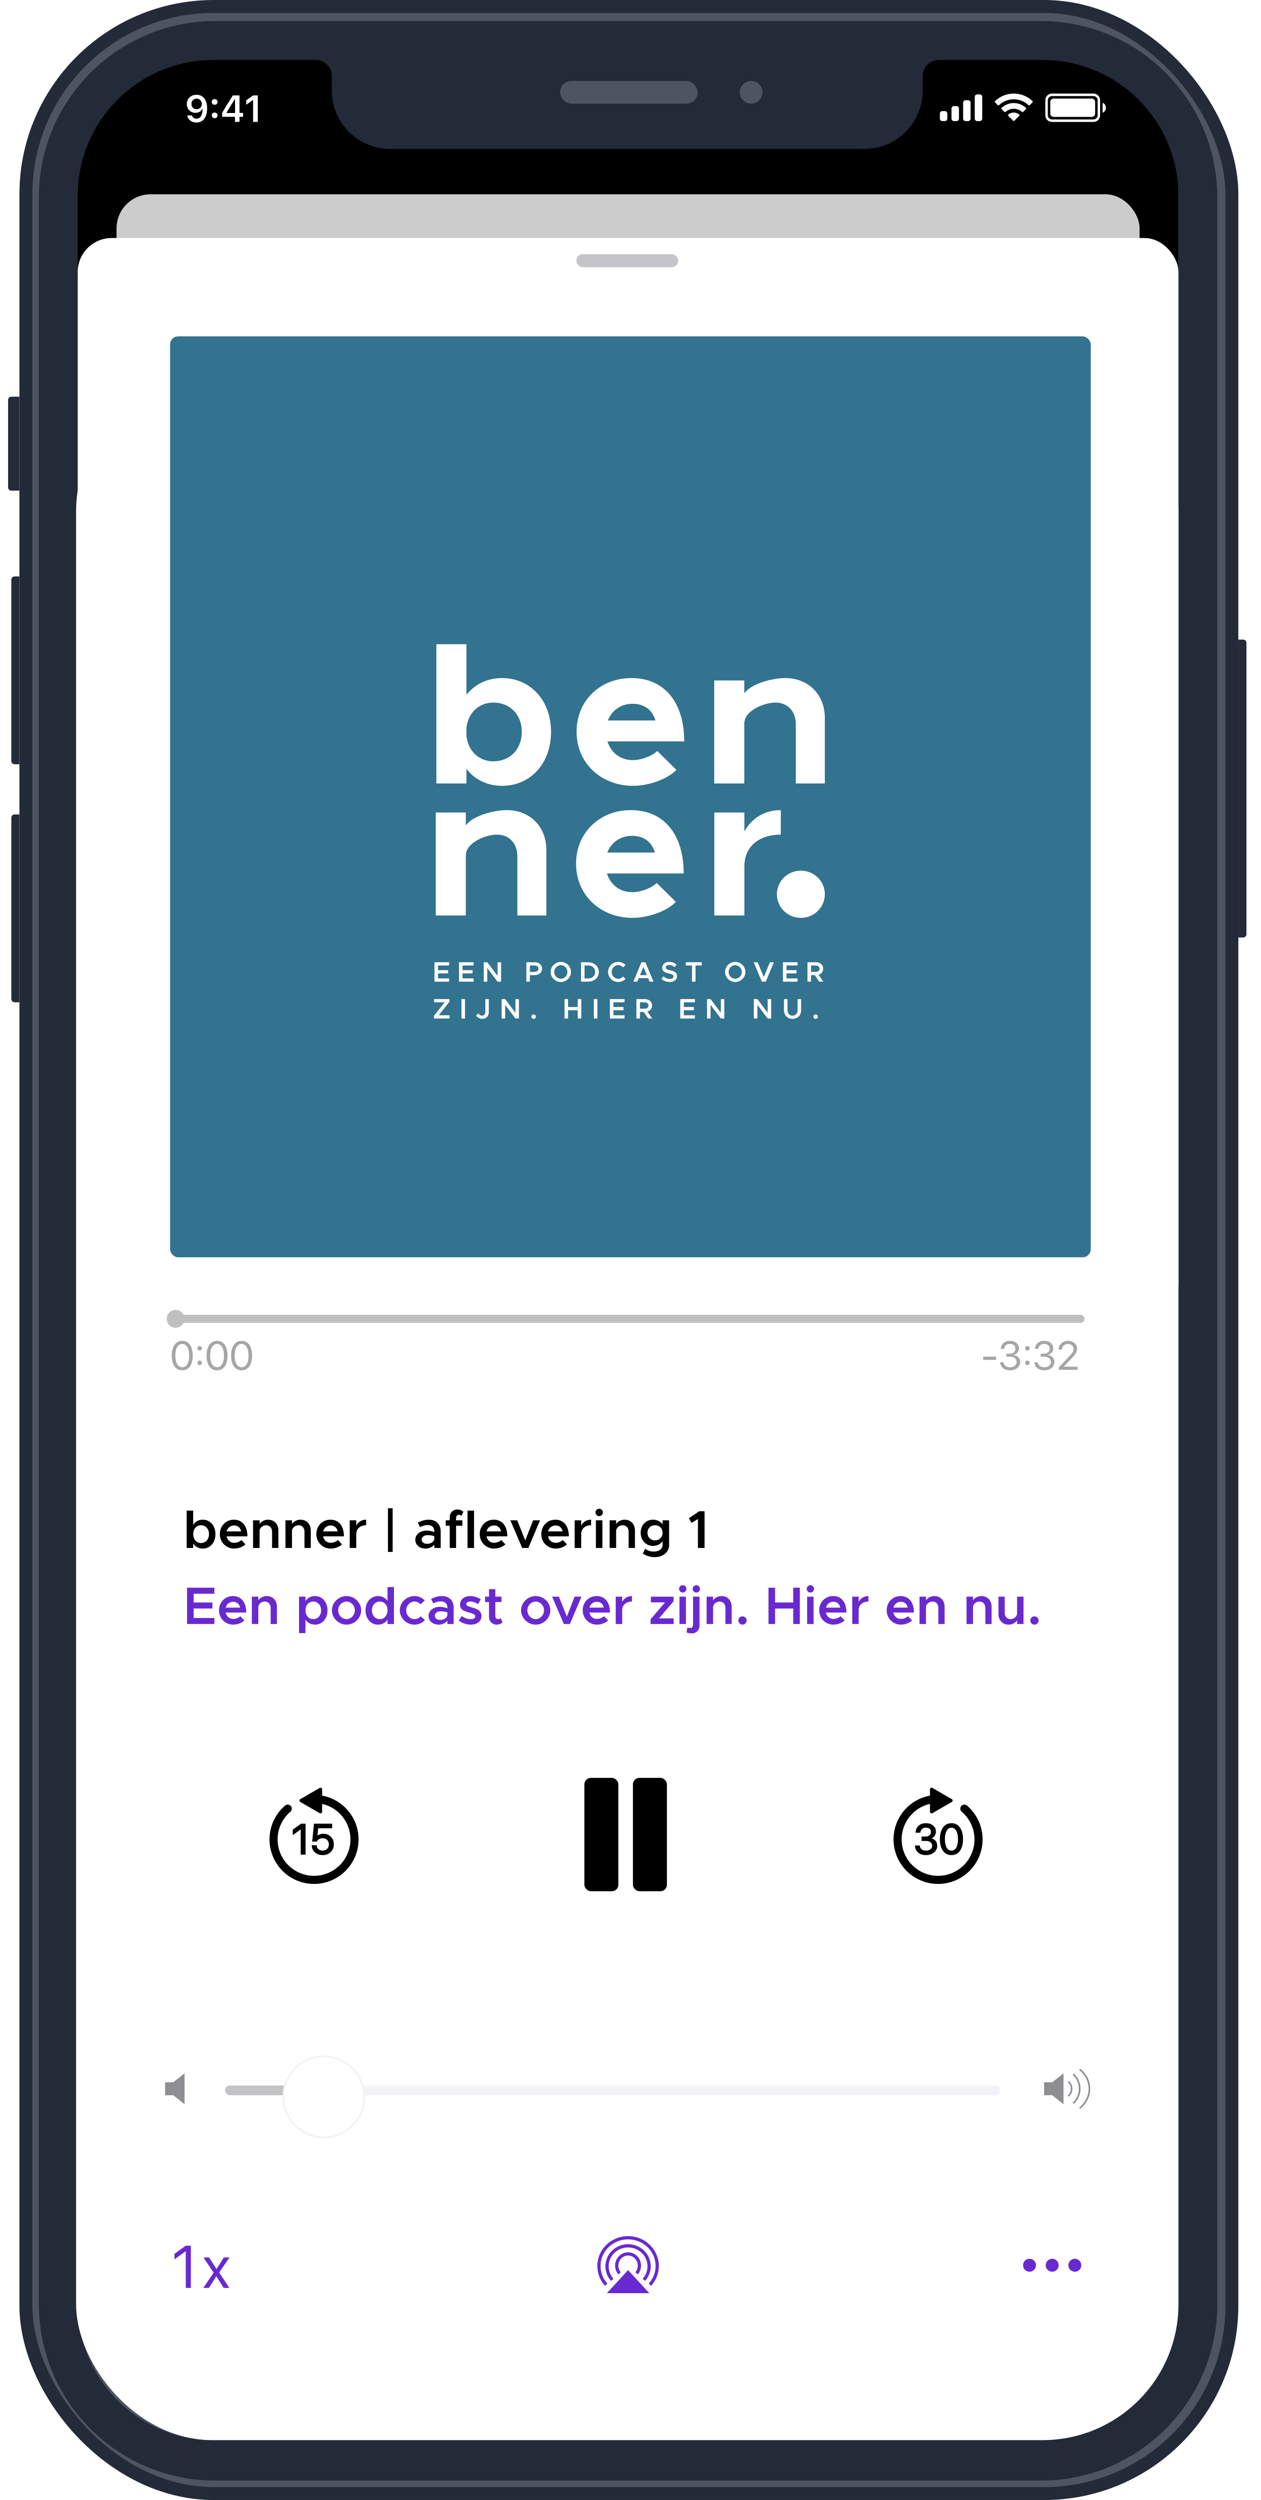 <svg width="779" height="1544" viewBox="0 0 779 1544" fill="none" xmlns="http://www.w3.org/2000/svg">
<rect x="16" y="4" width="745" height="1536" rx="116" fill="#4F5560" stroke="#232A38" stroke-width="8"/>
<path d="M47 85C47 57.386 69.386 35 97 35H678C705.614 35 728 57.386 728 85V170H47V85Z" fill="black"/>
<path d="M5 247C5 245.895 5.895 245 7 245H12V303H7C5.895 303 5 302.105 5 301V247Z" fill="#232A38"/>
<path d="M7 358C7 356.895 7.895 356 9 356H12V472H9C7.895 472 7 471.105 7 470V358Z" fill="#232A38"/>
<path d="M7 505C7 503.895 7.895 503 9 503H12V619H9C7.895 619 7 618.105 7 617V505Z" fill="#232A38"/>
<path d="M770 577C770 578.105 769.105 579 768 579L765 579L765 395L768 395C769.105 395 770 395.895 770 397L770 577Z" fill="#232A38"/>
<path fill-rule="evenodd" clip-rule="evenodd" d="M24 122C24 61.801 72.801 13 133 13H643C703.199 13 752 61.801 752 122V1423C752 1483.2 703.199 1532 643 1532H133C72.801 1532 24 1483.2 24 1423V122ZM48 121C48 74.608 85.608 37 132 37H195C200.523 37 205 41.477 205 47V56C205 75.882 221.118 92 241 92H534C553.882 92 570 75.882 570 56V47C570 41.477 574.477 37 580 37H644C690.392 37 728 74.608 728 121V1423C728 1469.39 690.392 1507 644 1507H132C85.608 1507 48 1469.39 48 1423V121Z" fill="#232A38"/>
<rect x="47" y="232" width="681" height="1275" rx="84" fill="white"/>
<rect x="346" y="50" width="85" height="14" rx="7" fill="#4F5560"/>
<circle cx="464" cy="57" r="7" fill="#4F5560"/>
<path fill-rule="evenodd" clip-rule="evenodd" d="M675.505 59.333H649.861C648.445 59.333 647.296 60.486 647.296 61.909V71.182C647.296 72.604 648.445 73.757 649.861 73.757H675.505C676.922 73.757 678.07 72.604 678.07 71.182V61.909C678.07 60.486 676.922 59.333 675.505 59.333ZM649.861 57.788C647.595 57.788 645.758 59.633 645.758 61.909V71.182C645.758 73.458 647.595 75.303 649.861 75.303H675.505C677.771 75.303 679.608 73.458 679.608 71.182V61.909C679.608 59.633 677.771 57.788 675.505 57.788H649.861Z" fill="white"/>
<path d="M681.146 63.455V69.636C682.385 69.113 683.19 67.895 683.19 66.546C683.19 65.196 682.385 63.978 681.146 63.455Z" fill="white"/>
<path d="M648.836 62.939C648.836 61.801 649.754 60.879 650.888 60.879H674.48C675.614 60.879 676.532 61.801 676.532 62.939V70.151C676.532 71.289 675.614 72.212 674.48 72.212H650.888C649.754 72.212 648.836 71.289 648.836 70.151V62.939Z" fill="white"/>
<path fill-rule="evenodd" clip-rule="evenodd" d="M626.262 61.303C629.671 61.303 632.951 62.619 635.422 64.979C635.608 65.161 635.905 65.159 636.088 64.974L637.867 63.171C637.96 63.077 638.012 62.95 638.011 62.817C638.01 62.685 637.957 62.559 637.863 62.466C631.377 56.223 621.146 56.223 614.66 62.466C614.566 62.559 614.513 62.685 614.512 62.817C614.511 62.95 614.563 63.077 614.655 63.171L616.434 64.974C616.618 65.159 616.915 65.161 617.101 64.979C619.573 62.619 622.852 61.303 626.262 61.303ZM626.262 67.169C628.135 67.169 629.942 67.868 631.33 69.131C631.518 69.311 631.814 69.307 631.997 69.123L633.774 67.32C633.867 67.225 633.919 67.097 633.918 66.963C633.917 66.83 633.862 66.703 633.767 66.61C629.538 62.66 622.99 62.66 618.761 66.61C618.665 66.703 618.611 66.83 618.61 66.964C618.608 67.097 618.66 67.225 618.754 67.32L620.53 69.123C620.713 69.307 621.009 69.311 621.197 69.131C622.585 67.869 624.39 67.17 626.262 67.169ZM629.821 71.116C629.824 71.25 629.771 71.379 629.676 71.472L626.603 74.587C626.513 74.679 626.39 74.731 626.262 74.731C626.134 74.731 626.011 74.679 625.921 74.587L622.847 71.472C622.752 71.379 622.7 71.25 622.703 71.116C622.706 70.982 622.763 70.856 622.862 70.766C624.825 69.099 627.699 69.099 629.662 70.766C629.761 70.856 629.818 70.982 629.821 71.116Z" fill="white"/>
<path fill-rule="evenodd" clip-rule="evenodd" d="M605.24 58.303H603.701C602.851 58.303 602.162 58.995 602.162 59.849V73.243C602.162 74.096 602.851 74.788 603.701 74.788H605.24C606.09 74.788 606.778 74.096 606.778 73.243V59.849C606.778 58.995 606.09 58.303 605.24 58.303ZM596.521 61.909H598.059C598.909 61.909 599.598 62.601 599.598 63.455V73.243C599.598 74.096 598.909 74.788 598.059 74.788H596.521C595.671 74.788 594.982 74.096 594.982 73.243V63.455C594.982 62.601 595.671 61.909 596.521 61.909ZM590.879 65.515H589.34C588.49 65.515 587.802 66.207 587.802 67.061V73.243C587.802 74.096 588.49 74.788 589.34 74.788H590.879C591.729 74.788 592.418 74.096 592.418 73.243V67.061C592.418 66.207 591.729 65.515 590.879 65.515ZM583.698 68.606H582.16C581.31 68.606 580.621 69.298 580.621 70.152V73.243C580.621 74.096 581.31 74.788 582.16 74.788H583.698C584.548 74.788 585.237 74.096 585.237 73.243V70.152C585.237 69.298 584.548 68.606 583.698 68.606Z" fill="white"/>
<path d="M121.357 75.669C125.492 75.669 127.949 72.42 127.949 66.908C127.949 61.497 125.335 58.532 121.447 58.532C117.908 58.532 115.406 60.92 115.406 64.259C115.406 67.394 117.66 69.681 120.759 69.681C122.664 69.681 124.208 68.798 124.974 67.247H125.166C125.132 71.085 123.768 73.281 121.39 73.281C119.993 73.281 118.877 72.511 118.528 71.266H115.632C116.105 73.926 118.381 75.669 121.357 75.669ZM121.458 67.428C119.565 67.428 118.257 66.093 118.257 64.168C118.257 62.323 119.632 60.908 121.469 60.908C123.306 60.908 124.681 62.346 124.681 64.225C124.681 66.081 123.34 67.428 121.458 67.428Z" fill="white"/>
<path d="M132.593 64.701C133.663 64.701 134.396 63.953 134.396 62.946C134.396 61.939 133.663 61.191 132.593 61.191C131.533 61.191 130.79 61.939 130.79 62.946C130.79 63.953 131.533 64.701 132.593 64.701ZM132.593 73.009C133.663 73.009 134.396 72.25 134.396 71.254C134.396 70.247 133.663 69.5 132.593 69.5C131.533 69.5 130.79 70.247 130.79 71.254C130.79 72.25 131.533 73.009 132.593 73.009Z" fill="white"/>
<path d="M145.17 75.273H147.954V72.137H150.151V69.726H147.954V58.939H143.851C141.643 62.312 139.332 66.07 137.225 69.749V72.137H145.17V75.273ZM139.918 69.624C141.507 66.851 143.389 63.829 145.057 61.271H145.215V69.794H139.918V69.624Z" fill="white"/>
<path d="M156.35 75.273H159.257V58.939H156.361L152.112 61.939V64.689L156.158 61.814H156.35V75.273Z" fill="white"/>
<rect x="72" y="120" width="632" height="667" rx="21" fill="#CCCCCC"/>
<rect x="48" y="147" width="680" height="667" rx="21" fill="white"/>
<path d="M91.848 875.004H722.794V1017.19H91.848V875.004Z" fill="white"/>
<g filter="url(#filter0_d)">
<rect x="105.07" y="203.737" width="568.758" height="568.758" rx="5" fill="#32738F"/>
<path d="M310.142 414.775C300.987 414.775 293.358 418.588 288.145 425.108V393.865H269.581V479.844H288.145V470.865C293.358 477.507 300.987 481.32 310.142 481.32C327.689 481.32 340.404 467.544 340.404 447.986C340.404 428.552 327.689 414.775 310.142 414.775ZM304.801 466.191C295.774 466.191 289.162 459.794 288.145 450.446V445.526C289.162 436.301 295.774 429.905 304.801 429.905C315.101 429.905 322.348 437.408 322.348 447.986C322.348 458.687 315.101 466.191 304.801 466.191Z" fill="white"/>
<path d="M390.902 465.453C383.146 465.453 377.424 460.778 375.263 453.89H422.69C422.69 429.905 410.611 414.775 390.012 414.775C370.813 414.775 356.19 428.675 356.19 447.863C356.19 467.421 371.448 481.32 391.03 481.32C400.693 481.32 412.01 477.384 417.858 471.48L406.033 459.794C402.473 463.115 396.116 465.453 390.902 465.453ZM390.775 430.643C398.277 430.643 403.109 434.702 404.889 440.975H375.517C377.933 434.579 383.782 430.643 390.775 430.643Z" fill="white"/>
<path d="M485.14 414.775C476.62 414.775 463.731 418.465 459.789 424.247V416.251H441.225V479.844H459.789V441.836L459.917 442.205C459.917 435.317 471.407 429.905 479.163 429.905C486.538 429.905 491.624 435.317 491.624 443.189V479.844H509.552V439.376C509.552 424.985 499.38 414.775 485.14 414.775Z" fill="white"/>
<path d="M313.113 496.322C304.594 496.322 291.705 500.012 287.763 505.793V497.798H269.199V561.39H287.763V523.382L287.89 523.751C287.89 516.863 299.381 511.451 307.137 511.451C314.512 511.451 319.598 516.863 319.598 524.735V561.39H337.526V520.922C337.526 506.531 327.354 496.322 313.113 496.322Z" fill="white"/>
<path d="M390.581 546.999C382.825 546.999 377.103 542.325 374.941 535.437H422.369C422.369 511.451 410.289 496.322 389.691 496.322C370.491 496.322 355.869 510.221 355.869 529.41C355.869 548.967 371.127 562.866 390.708 562.866C400.372 562.866 411.688 558.93 417.537 553.026L405.712 541.341C402.152 544.662 395.794 546.999 390.581 546.999ZM390.454 512.189C397.956 512.189 402.788 516.248 404.568 522.521H375.196C377.612 516.125 383.461 512.189 390.454 512.189Z" fill="white"/>
<path d="M459.849 509.606V497.798H441.285V561.39H459.849V531.009C459.849 519.077 468.623 511.451 482.355 511.451V496.322C472.31 496.322 464.173 501.365 459.849 509.606Z" fill="white"/>
<path d="M509.553 548.285C509.553 556.338 502.919 562.867 494.736 562.867C486.553 562.867 479.92 556.338 479.92 548.285C479.92 540.231 486.553 533.702 494.736 533.702C502.919 533.702 509.553 540.231 509.553 548.285Z" fill="white"/>
<path d="M277.437 592.264V590.273H268.406V602.274H277.437V600.282H270.59V597.155H276.791V595.164H270.59V592.264H277.437Z" fill="white"/>
<path d="M292.578 592.264V590.273H283.547V602.274H292.578V600.282H285.73V597.155H291.932V595.164H285.73V592.264H292.578Z" fill="white"/>
<path d="M298.845 602.274H301.028V593.836L307.37 602.274H309.536V590.273H307.37V598.71L301.028 590.273H298.845V602.274Z" fill="white"/>
<path d="M325.165 602.274H327.348V598.238H330.388C332.956 598.238 334.877 596.596 334.877 594.255C334.877 591.915 332.956 590.273 330.388 590.273H325.165V602.274ZM327.348 596.229V592.281H330.143C331.628 592.281 332.659 593.033 332.659 594.255C332.659 595.478 331.628 596.229 330.143 596.229H327.348Z" fill="white"/>
<path d="M346.464 602.483C349.871 602.483 352.753 599.636 352.753 596.264C352.753 592.893 349.871 590.063 346.464 590.063C343.04 590.063 340.158 592.893 340.158 596.264C340.158 599.636 343.04 602.483 346.464 602.483ZM346.464 600.492C344.246 600.492 342.377 598.57 342.377 596.264C342.377 593.976 344.246 592.054 346.464 592.054C348.666 592.054 350.517 593.976 350.517 596.264C350.517 598.57 348.666 600.492 346.464 600.492Z" fill="white"/>
<path d="M358.93 602.274H363.157C367.123 602.274 369.918 599.776 369.918 596.264C369.918 592.753 367.123 590.273 363.157 590.273H358.93V602.274ZM361.113 600.3V592.247H363.384C365.917 592.247 367.699 593.906 367.699 596.264C367.699 598.623 365.917 600.3 363.384 600.3H361.113Z" fill="white"/>
<path d="M381.932 602.483C383.696 602.483 385.303 601.732 386.456 600.527L384.919 599.094C384.168 599.95 383.102 600.492 381.932 600.492C379.713 600.492 377.844 598.57 377.844 596.264C377.844 593.976 379.713 592.054 381.932 592.054C383.085 592.054 384.168 592.596 384.902 593.452L386.456 592.002C385.303 590.814 383.696 590.063 381.932 590.063C378.508 590.063 375.626 592.893 375.626 596.264C375.626 599.636 378.508 602.483 381.932 602.483Z" fill="white"/>
<path d="M401.295 602.274H403.706L398.692 590.273H396.264L391.25 602.274H393.679L394.587 600.108H400.387L401.295 602.274ZM395.373 598.221L397.487 593.172L399.601 598.221H395.373Z" fill="white"/>
<path d="M413.75 602.466C416.615 602.466 418.257 600.946 418.257 598.797C418.257 596.614 416.58 595.81 414.082 595.251C412.177 594.814 411.286 594.465 411.286 593.487C411.286 592.648 412.108 591.915 413.313 591.915C414.501 591.915 415.706 592.421 416.754 593.33L417.942 591.722C416.737 590.692 415.304 590.045 413.4 590.045C410.867 590.045 409.085 591.583 409.085 593.679C409.085 595.932 410.815 596.649 413.295 597.225C415.217 597.679 416.073 598.011 416.073 599.007C416.073 599.863 415.304 600.597 413.819 600.597C412.247 600.597 410.972 599.968 409.871 598.972L408.614 600.527C409.941 601.767 411.688 602.466 413.75 602.466Z" fill="white"/>
<path d="M427.497 602.274H429.663V592.264H433.507V590.273H423.654V592.264H427.497V602.274Z" fill="white"/>
<path d="M454.206 602.483C457.613 602.483 460.495 599.636 460.495 596.264C460.495 592.893 457.613 590.063 454.206 590.063C450.783 590.063 447.9 592.893 447.9 596.264C447.9 599.636 450.783 602.483 454.206 602.483ZM454.206 600.492C451.988 600.492 450.119 598.57 450.119 596.264C450.119 593.976 451.988 592.054 454.206 592.054C456.408 592.054 458.259 593.976 458.259 596.264C458.259 598.57 456.408 600.492 454.206 600.492Z" fill="white"/>
<path d="M475.651 590.273L471.843 599.374L468.034 590.273H465.624L470.637 602.274H473.065L478.079 590.273H475.651Z" fill="white"/>
<path d="M492.717 592.264V590.273H483.685V602.274H492.717V600.282H485.869V597.155H492.07V595.164H485.869V592.264H492.717Z" fill="white"/>
<path d="M508.644 602.274L505.639 598.011C507.368 597.47 508.539 596.072 508.539 594.255C508.539 591.915 506.617 590.273 504.049 590.273H498.826V602.274H501.01V598.238H503.333L506.163 602.274H508.644ZM501.01 592.281H503.805C505.29 592.281 506.32 593.033 506.32 594.255C506.32 595.478 505.29 596.229 503.805 596.229H501.01V592.281Z" fill="white"/>
<path d="M268.057 625.024H277.734V623.032H271.044L277.647 614.682V613.023H268.179V615.014H274.677L268.057 623.364V625.024Z" fill="white"/>
<path d="M285.094 625.024H287.261V613.023H285.094V625.024Z" fill="white"/>
<path d="M297.978 625.234C300.319 625.234 301.979 623.522 301.979 621.111V613.023H299.813V620.971C299.813 622.316 298.974 623.26 297.786 623.26C296.878 623.26 295.952 622.648 295.533 621.81L294.065 623.242C294.851 624.413 296.476 625.234 297.978 625.234Z" fill="white"/>
<path d="M309.892 625.024H312.075V616.586L318.417 625.024H320.583V613.023H318.417V621.46L312.075 613.023H309.892V625.024Z" fill="white"/>
<path d="M329.692 625.234C330.426 625.234 331.037 624.605 331.037 623.836C331.037 623.12 330.426 622.491 329.692 622.491C328.889 622.491 328.295 623.12 328.295 623.836C328.295 624.605 328.889 625.234 329.692 625.234Z" fill="white"/>
<path d="M356.918 613.023V617.914H350.927V613.023H348.743V625.024H350.927V619.906H356.918V625.024H359.102V613.023H356.918Z" fill="white"/>
<path d="M366.864 625.024H369.031V613.023H366.864V625.024Z" fill="white"/>
<path d="M385.81 615.014V613.023H376.779V625.024H385.81V623.032H378.962V619.906H385.164V617.914H378.962V615.014H385.81Z" fill="white"/>
<path d="M402.96 625.024L399.955 620.762C401.684 620.22 402.855 618.822 402.855 617.006C402.855 614.665 400.933 613.023 398.365 613.023H393.142V625.024H395.326V620.989H397.649L400.479 625.024H402.96ZM395.326 615.032H398.121C399.606 615.032 400.636 615.783 400.636 617.006C400.636 618.229 399.606 618.98 398.121 618.98H395.326V615.032Z" fill="white"/>
<path d="M429.288 615.014V613.023H420.257V625.024H429.288V623.032H422.44V619.906H428.642V617.914H422.44V615.014H429.288Z" fill="white"/>
<path d="M436.777 625.024H438.961V616.586L445.302 625.024H447.468V613.023H445.302V621.46L438.961 613.023H436.777V625.024Z" fill="white"/>
<path d="M465.7 625.024H467.884V616.586L474.225 625.024H476.391V613.023H474.225V621.46L467.884 613.023H465.7V625.024Z" fill="white"/>
<path d="M489.606 625.234C492.715 625.234 494.899 623.032 494.899 619.906V613.023H492.733V619.836C492.733 621.827 491.44 623.26 489.606 623.26C487.789 623.26 486.496 621.827 486.496 619.836V613.023H484.313V619.906C484.313 623.032 486.514 625.234 489.606 625.234Z" fill="white"/>
<path d="M503.877 625.234C504.611 625.234 505.222 624.605 505.222 623.836C505.222 623.12 504.611 622.491 503.877 622.491C503.073 622.491 502.48 623.12 502.48 623.836C502.48 624.605 503.073 625.234 503.877 625.234Z" fill="white"/>
</g>
<path d="M132.435 984.273V980.552H115.562V1002.97H132.435V999.252H119.642V993.411H131.228V989.69H119.642V984.273H132.435Z" fill="#6929D0"/>
<path d="M144.077 999.84C141.662 999.84 139.899 998.208 139.41 995.891H152.138C152.138 989.657 149.103 985.709 143.881 985.709C139.084 985.709 135.298 989.429 135.298 994.488C135.298 999.677 139.279 1003.36 144.109 1003.36C146.557 1003.36 149.494 1002.32 150.963 1000.75L148.45 998.143C147.504 999.122 145.643 999.84 144.077 999.84ZM144.044 989.233C146.427 989.233 147.863 990.734 148.319 992.856H139.443C140.03 990.637 141.825 989.233 144.044 989.233Z" fill="#6929D0"/>
<path d="M164.792 985.709C162.573 985.709 160.615 986.786 159.571 988.352V986.1H155.589V1002.97H159.571V992.301C159.832 990.506 161.561 989.103 163.65 989.103C165.739 989.103 167.207 990.734 167.207 993.019V1002.97H171.058V992.236C171.058 988.417 168.48 985.709 164.792 985.709Z" fill="#6929D0"/>
<path d="M194.577 985.709C192.064 985.709 190.041 986.851 188.703 988.776V986.1H184.721V1008.59H188.703V1000.3C190.041 1002.22 192.064 1003.36 194.577 1003.36C199.048 1003.36 202.312 999.709 202.312 994.52C202.312 989.364 199.048 985.709 194.577 985.709ZM193.5 999.97C190.693 999.97 188.735 997.686 188.735 994.52C188.735 991.355 190.693 989.103 193.5 989.103C196.339 989.103 198.363 991.355 198.363 994.52C198.363 997.686 196.339 999.97 193.5 999.97Z" fill="#6929D0"/>
<path d="M214.072 1003.36C218.967 1003.36 223.112 999.318 223.112 994.52C223.112 989.723 218.967 985.709 214.072 985.709C209.176 985.709 205.032 989.723 205.032 994.52C205.032 999.318 209.176 1003.36 214.072 1003.36ZM214.072 999.97C211.265 999.97 208.915 997.49 208.915 994.52C208.915 991.583 211.265 989.103 214.072 989.103C216.846 989.103 219.195 991.583 219.195 994.52C219.195 997.49 216.846 999.97 214.072 999.97Z" fill="#6929D0"/>
<path d="M239.391 980.161V988.711C238.053 986.818 236.029 985.709 233.549 985.709C229.078 985.709 225.814 989.364 225.814 994.52C225.814 999.709 229.078 1003.36 233.549 1003.36C236.029 1003.36 238.053 1002.25 239.391 1000.36V1002.97H243.372V980.161H239.391ZM234.626 999.97C231.787 999.97 229.763 997.686 229.763 994.52C229.763 991.355 231.787 989.103 234.626 989.103C237.433 989.103 239.391 991.355 239.391 994.52C239.391 997.686 237.433 999.97 234.626 999.97Z" fill="#6929D0"/>
<path d="M255.981 1003.36C258.657 1003.36 260.909 1002.25 262.54 1000.53L259.864 998.208C258.918 999.285 257.482 999.97 256.013 999.97C253.239 999.97 250.922 997.49 250.922 994.52C250.922 991.583 253.239 989.103 256.013 989.103C257.449 989.103 258.853 989.788 259.766 990.8L262.443 988.45C260.843 986.786 258.592 985.709 256.046 985.709C251.118 985.709 246.973 989.723 246.973 994.52C246.973 999.318 251.118 1003.36 255.981 1003.36Z" fill="#6929D0"/>
<path d="M273.013 985.709C270.892 985.709 268.673 986.296 266.29 987.471L267.661 990.245C269.097 989.527 270.631 988.972 272.23 988.972C275.298 988.972 276.375 990.865 276.375 992.823V993.28C274.841 992.693 273.176 992.366 271.643 992.366C267.857 992.366 264.756 994.651 264.756 997.98C264.756 1001.24 267.465 1003.36 271.055 1003.36C273.013 1003.36 275.135 1002.52 276.375 1000.95V1002.97H280.258V992.823C280.258 988.548 277.484 985.709 273.013 985.709ZM271.936 1000.46C270.043 1000.46 268.64 999.448 268.64 997.849C268.64 996.25 270.239 995.14 272.23 995.14C273.731 995.14 275.135 995.369 276.375 995.793V997.686C275.918 999.481 273.862 1000.46 271.936 1000.46Z" fill="#6929D0"/>
<path d="M290.803 1003.36C294.752 1003.36 297.428 1001.28 297.428 998.045C297.428 994.52 294.36 993.541 291.521 992.758C288.943 992.007 288.062 991.681 288.062 990.604C288.062 989.657 289.138 989.103 290.542 989.103C292.01 989.103 293.74 989.625 295.339 990.637L297.004 987.732C295.176 986.524 292.859 985.709 290.542 985.709C286.789 985.709 284.178 987.863 284.178 991.028C284.21 994.031 286.528 995.075 290.183 996.021C292.108 996.544 293.577 996.968 293.577 998.273C293.577 999.318 292.467 1000 290.868 1000C288.747 1000 286.854 999.22 285.222 998.045L283.427 1000.82C285.451 1002.45 288.225 1003.36 290.803 1003.36Z" fill="#6929D0"/>
<path d="M309.307 999.35C308.948 999.709 308.328 999.97 307.643 999.97C306.696 999.97 305.978 999.154 305.978 998.012V989.396H309.797V986.1H305.978V981.466H302.095V986.1H299.647V989.396H302.095V998.502C302.095 1001.34 304.053 1003.36 306.86 1003.36C308.132 1003.36 309.503 1002.84 310.449 1002.03L309.307 999.35Z" fill="#6929D0"/>
<path d="M330.941 1003.36C335.837 1003.36 339.981 999.318 339.981 994.52C339.981 989.723 335.837 985.709 330.941 985.709C326.046 985.709 321.901 989.723 321.901 994.52C321.901 999.318 326.046 1003.36 330.941 1003.36ZM330.941 999.97C328.135 999.97 325.785 997.49 325.785 994.52C325.785 991.583 328.135 989.103 330.941 989.103C333.715 989.103 336.065 991.583 336.065 994.52C336.065 997.49 333.715 999.97 330.941 999.97Z" fill="#6929D0"/>
<path d="M348.316 1002.97H352.069L359.216 986.1H354.973L350.176 998.371L345.281 986.1H341.071L348.316 1002.97Z" fill="#6929D0"/>
<path d="M368.765 999.84C366.35 999.84 364.588 998.208 364.098 995.891H376.826C376.826 989.657 373.791 985.709 368.569 985.709C363.772 985.709 359.986 989.429 359.986 994.488C359.986 999.677 363.967 1003.36 368.797 1003.36C371.245 1003.36 374.182 1002.32 375.651 1000.75L373.138 998.143C372.192 999.122 370.331 999.84 368.765 999.84ZM368.732 989.233C371.115 989.233 372.551 990.734 373.007 992.856H364.131C364.718 990.637 366.513 989.233 368.732 989.233Z" fill="#6929D0"/>
<path d="M384.356 989.364V986.1H380.375V1002.97H384.356V994.455C384.356 991.257 386.772 989.103 390.394 989.103V985.709C387.62 985.709 385.433 987.112 384.356 989.364Z" fill="#6929D0"/>
<path d="M401.901 1002.97H416.163V999.481H407.09L416.065 989.005L416.098 986.1H402.097V989.592H410.843L401.901 1000.07V1002.97Z" fill="#6929D0"/>
<path d="M421.788 983.555C423.028 983.555 424.04 982.478 424.04 981.27C424.04 980.063 423.028 979.018 421.788 979.018C420.515 979.018 419.504 980.063 419.504 981.27C419.504 982.478 420.515 983.555 421.788 983.555ZM419.765 1002.97H423.746V986.1H419.765V1002.97Z" fill="#6929D0"/>
<path d="M430.17 983.555C431.41 983.555 432.422 982.478 432.422 981.27C432.422 980.063 431.41 979.018 430.17 979.018C428.897 979.018 427.886 980.063 427.886 981.27C427.886 982.478 428.897 983.555 430.17 983.555ZM427.266 1008.78C430.138 1008.78 432.128 1006.73 432.128 1003.79V986.1H428.147V1003.49C428.147 1004.64 427.461 1005.45 426.482 1005.45C425.862 1005.45 425.079 1005.32 424.622 1005.13L424.133 1008.16C424.883 1008.52 426.189 1008.78 427.266 1008.78Z" fill="#6929D0"/>
<path d="M445.732 985.709C443.513 985.709 441.555 986.786 440.51 988.352V986.1H436.529V1002.97H440.51V992.301C440.771 990.506 442.501 989.103 444.59 989.103C446.678 989.103 448.147 990.734 448.147 993.019V1002.97H451.998V992.236C451.998 988.417 449.42 985.709 445.732 985.709Z" fill="#6929D0"/>
<path d="M458.735 1003.36C460.106 1003.36 461.248 1002.19 461.248 1000.75C461.248 999.416 460.106 998.241 458.735 998.241C457.234 998.241 456.125 999.416 456.125 1000.75C456.125 1002.19 457.234 1003.36 458.735 1003.36Z" fill="#6929D0"/>
<path d="M490.018 980.552V989.69H478.824V980.552H474.745V1002.97H478.824V993.411H490.018V1002.97H494.098V980.552H490.018Z" fill="#6929D0"/>
<path d="M500.636 983.555C501.876 983.555 502.888 982.478 502.888 981.27C502.888 980.063 501.876 979.018 500.636 979.018C499.363 979.018 498.352 980.063 498.352 981.27C498.352 982.478 499.363 983.555 500.636 983.555ZM498.613 1002.97H502.594V986.1H498.613V1002.97Z" fill="#6929D0"/>
<path d="M514.86 999.84C512.445 999.84 510.683 998.208 510.193 995.891H522.921C522.921 989.657 519.886 985.709 514.664 985.709C509.867 985.709 506.081 989.429 506.081 994.488C506.081 999.677 510.062 1003.36 514.893 1003.36C517.34 1003.36 520.277 1002.32 521.746 1000.75L519.233 998.143C518.287 999.122 516.426 999.84 514.86 999.84ZM514.827 989.233C517.21 989.233 518.646 990.734 519.103 992.856H510.226C510.813 990.637 512.608 989.233 514.827 989.233Z" fill="#6929D0"/>
<path d="M530.452 989.364V986.1H526.47V1002.97H530.452V994.455C530.452 991.257 532.867 989.103 536.489 989.103V985.709C533.715 985.709 531.529 987.112 530.452 989.364Z" fill="#6929D0"/>
<path d="M556.547 999.84C554.132 999.84 552.369 998.208 551.88 995.891H564.608C564.608 989.657 561.573 985.709 556.351 985.709C551.553 985.709 547.768 989.429 547.768 994.488C547.768 999.677 551.749 1003.36 556.579 1003.36C559.027 1003.36 561.964 1002.32 563.433 1000.75L560.92 998.143C559.973 999.122 558.113 999.84 556.547 999.84ZM556.514 989.233C558.896 989.233 560.332 990.734 560.789 992.856H551.912C552.5 990.637 554.295 989.233 556.514 989.233Z" fill="#6929D0"/>
<path d="M577.262 985.709C575.043 985.709 573.085 986.786 572.04 988.352V986.1H568.059V1002.97H572.04V992.301C572.302 990.506 574.031 989.103 576.12 989.103C578.209 989.103 579.677 990.734 579.677 993.019V1002.97H583.528V992.236C583.528 988.417 580.95 985.709 577.262 985.709Z" fill="#6929D0"/>
<path d="M606.296 985.709C604.077 985.709 602.119 986.786 601.075 988.352V986.1H597.093V1002.97H601.075V992.301C601.336 990.506 603.065 989.103 605.154 989.103C607.243 989.103 608.711 990.734 608.711 993.019V1002.97H612.562V992.236C612.562 988.417 609.984 985.709 606.296 985.709Z" fill="#6929D0"/>
<path d="M628.307 986.1V996.772C628.046 998.567 626.316 999.97 624.228 999.97C622.139 999.97 620.67 998.339 620.67 996.054V986.1H616.819V996.837C616.819 1000.66 619.398 1003.36 623.085 1003.36C625.305 1003.36 627.263 1002.29 628.307 1000.72V1002.97H632.289V986.1H628.307Z" fill="#6929D0"/>
<path d="M639.091 1003.36C640.462 1003.36 641.604 1002.19 641.604 1000.75C641.604 999.416 640.462 998.241 639.091 998.241C637.59 998.241 636.481 999.416 636.481 1000.75C636.481 1002.19 637.59 1003.36 639.091 1003.36Z" fill="#6929D0"/>
<rect x="356" y="157" width="63" height="8" rx="4" fill="#C5C5C9"/>
<path d="M382.75 1404C381.661 1402.73 381 1401.05 381 1399.22C381 1395.23 384.134 1392 388 1392C391.866 1392 395 1395.23 395 1399.22C395 1401.05 394.339 1402.73 393.25 1404" stroke="#6929D0" stroke-width="2"/>
<path d="M378.25 1408C376.227 1405.77 375 1402.85 375 1399.64C375 1392.66 380.82 1387 388 1387C395.18 1387 401 1392.66 401 1399.64C401 1402.85 399.773 1405.77 397.75 1408" stroke="#6929D0" stroke-width="2"/>
<path d="M374.5 1411C371.699 1407.92 370 1403.88 370 1399.45C370 1389.81 378.059 1382 388 1382C397.941 1382 406 1389.81 406 1399.45C406 1403.88 404.301 1407.92 401.5 1411" stroke="#6929D0" stroke-width="2"/>
<path d="M387.999 1402L401.124 1416.25H374.875L387.999 1402Z" fill="#6929D0"/>
<path d="M114.762 1413V1390.38H114.69L107.789 1395.35V1391.92L114.726 1386.93H117.906V1413H114.762ZM133.684 1405.85H133.612L129.077 1413H125.59L131.986 1403.61L125.699 1394.21H129.204L133.72 1401.26H133.793L138.255 1394.21H141.76L135.419 1403.48L141.67 1413H138.183L133.684 1405.85Z" fill="#6929D0"/>
<path d="M112.593 846.293C110.55 846.293 108.955 845.479 107.808 843.852C106.668 842.216 106.099 839.994 106.099 837.187C106.099 834.403 106.672 832.194 107.82 830.558C108.975 828.914 110.566 828.092 112.593 828.092C114.619 828.092 116.202 828.91 117.341 830.546C118.489 832.174 119.062 834.383 119.062 837.174C119.062 839.982 118.493 842.204 117.354 843.839C116.214 845.475 114.627 846.293 112.593 846.293ZM109.431 842.448C110.18 843.734 111.234 844.376 112.593 844.376C113.952 844.376 115.002 843.738 115.742 842.46C116.483 841.174 116.853 839.416 116.853 837.187C116.853 834.989 116.479 833.248 115.73 831.962C114.981 830.668 113.936 830.021 112.593 830.021C111.25 830.021 110.2 830.668 109.443 831.962C108.687 833.256 108.308 834.993 108.308 837.174C108.308 839.404 108.682 841.162 109.431 842.448ZM124.324 842.667C124.055 842.936 123.726 843.07 123.335 843.07C122.944 843.07 122.615 842.936 122.346 842.667C122.078 842.399 121.943 842.069 121.943 841.679C121.943 841.288 122.078 840.958 122.346 840.69C122.615 840.421 122.944 840.287 123.335 840.287C123.726 840.287 124.055 840.421 124.324 840.69C124.592 840.958 124.727 841.288 124.727 841.679C124.727 842.069 124.592 842.399 124.324 842.667ZM124.324 833.683C124.055 833.952 123.726 834.086 123.335 834.086C122.944 834.086 122.615 833.952 122.346 833.683C122.078 833.415 121.943 833.085 121.943 832.694C121.943 832.304 122.078 831.974 122.346 831.706C122.615 831.437 122.944 831.303 123.335 831.303C123.726 831.303 124.055 831.437 124.324 831.706C124.592 831.974 124.727 832.304 124.727 832.694C124.727 833.085 124.592 833.415 124.324 833.683ZM134.102 846.293C132.059 846.293 130.464 845.479 129.316 843.852C128.177 842.216 127.607 839.994 127.607 837.187C127.607 834.403 128.181 832.194 129.329 830.558C130.484 828.914 132.075 828.092 134.102 828.092C136.128 828.092 137.711 828.91 138.85 830.546C139.998 832.174 140.571 834.383 140.571 837.174C140.571 839.982 140.002 842.204 138.862 843.839C137.723 845.475 136.136 846.293 134.102 846.293ZM130.94 842.448C131.689 843.734 132.743 844.376 134.102 844.376C135.461 844.376 136.51 843.738 137.251 842.46C137.992 841.174 138.362 839.416 138.362 837.187C138.362 834.989 137.987 833.248 137.239 831.962C136.49 830.668 135.444 830.021 134.102 830.021C132.759 830.021 131.709 830.668 130.952 831.962C130.195 833.256 129.817 834.993 129.817 837.174C129.817 839.404 130.191 841.162 130.94 842.448ZM149.263 846.293C147.22 846.293 145.625 845.479 144.478 843.852C143.338 842.216 142.769 839.994 142.769 837.187C142.769 834.403 143.342 832.194 144.49 830.558C145.645 828.914 147.236 828.092 149.263 828.092C151.289 828.092 152.872 828.91 154.011 830.546C155.159 832.174 155.732 834.383 155.732 837.174C155.732 839.982 155.163 842.204 154.023 843.839C152.884 845.475 151.297 846.293 149.263 846.293ZM146.101 842.448C146.85 843.734 147.904 844.376 149.263 844.376C150.622 844.376 151.672 843.738 152.412 842.46C153.153 841.174 153.523 839.416 153.523 837.187C153.523 834.989 153.149 833.248 152.4 831.962C151.651 830.668 150.605 830.021 149.263 830.021C147.92 830.021 146.87 830.668 146.113 831.962C145.356 833.256 144.978 834.993 144.978 837.174C144.978 839.404 145.352 841.162 146.101 842.448Z" fill="#A6A6A6"/>
<path d="M186.157 1145V1129.11H186.106L181.257 1132.6V1130.18L186.132 1126.68H188.366V1145H186.157ZM199.31 1145.3C197.558 1145.3 196.093 1144.81 194.917 1143.82C193.749 1142.83 193.118 1141.56 193.025 1140H195.272C195.374 1140.97 195.801 1141.77 196.555 1142.38C197.308 1142.99 198.235 1143.3 199.335 1143.3C200.579 1143.3 201.59 1142.91 202.369 1142.13C203.156 1141.35 203.55 1140.35 203.55 1139.11C203.55 1137.87 203.156 1136.86 202.369 1136.08C201.59 1135.28 200.592 1134.88 199.373 1134.88C198.518 1134.88 197.744 1135.06 197.05 1135.43C196.356 1135.79 195.823 1136.3 195.45 1136.94H193.305L194.308 1126.68H204.794V1128.71H196.187L195.628 1134.68H195.679C196.093 1134.13 196.66 1133.7 197.38 1133.38C198.108 1133.07 198.908 1132.91 199.779 1132.91C201.54 1132.91 202.987 1133.49 204.121 1134.65C205.264 1135.8 205.835 1137.27 205.835 1139.05C205.835 1140.88 205.226 1142.38 204.007 1143.55C202.788 1144.72 201.222 1145.3 199.31 1145.3Z" fill="black"/>
<path d="M186.157 1145H185.757V1145.4H186.157V1145ZM186.157 1129.11H186.557V1128.71H186.157V1129.11ZM186.106 1129.11V1128.71H185.977L185.873 1128.78L186.106 1129.11ZM181.257 1132.6H180.857V1133.38L181.491 1132.92L181.257 1132.6ZM181.257 1130.18L181.023 1129.86L180.857 1129.98V1130.18H181.257ZM186.132 1126.68V1126.28H186.003L185.898 1126.36L186.132 1126.68ZM188.366 1126.68H188.766V1126.28H188.366V1126.68ZM188.366 1145V1145.4H188.766V1145H188.366ZM186.557 1145V1129.11H185.757V1145H186.557ZM186.157 1128.71H186.106V1129.51H186.157V1128.71ZM185.873 1128.78L181.023 1132.27L181.491 1132.92L186.34 1129.43L185.873 1128.78ZM181.657 1132.6V1130.18H180.857V1132.6H181.657ZM181.49 1130.51L186.365 1127.01L185.898 1126.36L181.023 1129.86L181.49 1130.51ZM186.132 1127.08H188.366V1126.28H186.132V1127.08ZM187.966 1126.68V1145H188.766V1126.68H187.966ZM188.366 1144.6H186.157V1145.4H188.366V1144.6ZM194.917 1143.82L194.658 1144.12L194.659 1144.13L194.917 1143.82ZM193.025 1140V1139.6H192.601L192.626 1140.02L193.025 1140ZM195.272 1140L195.67 1139.96L195.633 1139.6H195.272V1140ZM196.555 1142.38L196.301 1142.69L196.303 1142.7L196.555 1142.38ZM202.369 1142.13L202.088 1141.85L202.086 1141.85L202.369 1142.13ZM202.369 1136.08L202.083 1136.35L202.086 1136.36L202.369 1136.08ZM195.45 1136.94V1137.34H195.681L195.796 1137.14L195.45 1136.94ZM193.305 1136.94L192.907 1136.9L192.864 1137.34H193.305V1136.94ZM194.308 1126.68V1126.28H193.945L193.91 1126.64L194.308 1126.68ZM204.794 1126.68H205.194V1126.28H204.794V1126.68ZM204.794 1128.71V1129.11H205.194V1128.71H204.794ZM196.187 1128.71V1128.31H195.822L195.788 1128.67L196.187 1128.71ZM195.628 1134.68L195.23 1134.64L195.189 1135.08H195.628V1134.68ZM195.679 1134.68V1135.08H195.878L195.998 1134.92L195.679 1134.68ZM197.38 1133.38L197.222 1133.02L197.22 1133.02L197.38 1133.38ZM204.121 1134.65L203.835 1134.93L203.837 1134.94L204.121 1134.65ZM199.31 1144.9C197.638 1144.9 196.269 1144.43 195.175 1143.51L194.659 1144.13C195.918 1145.18 197.477 1145.7 199.31 1145.7V1144.9ZM195.176 1143.51C194.093 1142.6 193.511 1141.42 193.425 1139.97L192.626 1140.02C192.726 1141.69 193.405 1143.06 194.658 1144.12L195.176 1143.51ZM193.025 1140.4H195.272V1139.6H193.025V1140.4ZM194.875 1140.04C194.987 1141.12 195.466 1142.01 196.301 1142.69L196.808 1142.08C196.137 1141.52 195.761 1140.83 195.67 1139.96L194.875 1140.04ZM196.303 1142.7C197.137 1143.37 198.156 1143.7 199.335 1143.7V1142.9C198.313 1142.9 197.479 1142.62 196.806 1142.07L196.303 1142.7ZM199.335 1143.7C200.67 1143.7 201.788 1143.28 202.652 1142.41L202.086 1141.85C201.393 1142.54 200.488 1142.9 199.335 1142.9V1143.7ZM202.65 1142.42C203.523 1141.55 203.95 1140.44 203.95 1139.11H203.15C203.15 1140.25 202.79 1141.15 202.088 1141.85L202.65 1142.42ZM203.95 1139.11C203.95 1137.78 203.523 1136.66 202.652 1135.79L202.086 1136.36C202.79 1137.06 203.15 1137.97 203.15 1139.11H203.95ZM202.655 1135.8C201.794 1134.92 200.688 1134.48 199.373 1134.48V1135.28C200.495 1135.28 201.387 1135.64 202.083 1136.35L202.655 1135.8ZM199.373 1134.48C198.46 1134.48 197.62 1134.68 196.864 1135.07L197.236 1135.78C197.867 1135.45 198.577 1135.28 199.373 1135.28V1134.48ZM196.864 1135.07C196.107 1135.47 195.516 1136.03 195.104 1136.74L195.796 1137.14C196.129 1136.56 196.605 1136.11 197.236 1135.78L196.864 1135.07ZM195.45 1136.54H193.305V1137.34H195.45V1136.54ZM193.703 1136.98L194.706 1126.72L193.91 1126.64L192.907 1136.9L193.703 1136.98ZM194.308 1127.08H204.794V1126.28H194.308V1127.08ZM204.394 1126.68V1128.71H205.194V1126.68H204.394ZM204.794 1128.31H196.187V1129.11H204.794V1128.31ZM195.788 1128.67L195.23 1134.64L196.026 1134.72L196.585 1128.75L195.788 1128.67ZM195.628 1135.08H195.679V1134.28H195.628V1135.08ZM195.998 1134.92C196.366 1134.43 196.874 1134.04 197.54 1133.75L197.22 1133.02C196.447 1133.35 195.821 1133.83 195.359 1134.44L195.998 1134.92ZM197.538 1133.75C198.211 1133.46 198.956 1133.31 199.779 1133.31V1132.51C198.859 1132.51 198.004 1132.68 197.222 1133.02L197.538 1133.75ZM199.779 1133.31C201.442 1133.31 202.783 1133.86 203.835 1134.93L204.407 1134.37C203.191 1133.13 201.637 1132.51 199.779 1132.51V1133.31ZM203.837 1134.94C204.898 1136 205.435 1137.36 205.435 1139.05H206.235C206.235 1137.17 205.629 1135.61 204.405 1134.37L203.837 1134.94ZM205.435 1139.05C205.435 1140.78 204.863 1142.18 203.73 1143.26L204.284 1143.84C205.588 1142.59 206.235 1140.98 206.235 1139.05H205.435ZM203.73 1143.26C202.596 1144.35 201.134 1144.9 199.31 1144.9V1145.7C201.311 1145.7 202.98 1145.09 204.284 1143.84L203.73 1143.26Z" fill="black"/>
<path d="M569.718 1136.54V1134.62H571.914C572.964 1134.62 573.823 1134.31 574.491 1133.71C575.16 1133.1 575.494 1132.33 575.494 1131.4C575.494 1130.47 575.185 1129.73 574.567 1129.18C573.95 1128.63 573.074 1128.36 571.939 1128.36C570.89 1128.36 570.035 1128.64 569.375 1129.19C568.715 1129.75 568.334 1130.51 568.232 1131.48H566.036C566.163 1129.92 566.764 1128.68 567.839 1127.76C568.922 1126.84 570.323 1126.38 572.041 1126.38C573.691 1126.38 575.062 1126.82 576.154 1127.71C577.246 1128.6 577.792 1129.73 577.792 1131.1C577.792 1132.24 577.453 1133.2 576.776 1133.98C576.099 1134.76 575.185 1135.25 574.034 1135.45V1135.5C575.422 1135.59 576.527 1136.03 577.348 1136.84C578.169 1137.63 578.579 1138.67 578.579 1139.96C578.579 1140.98 578.291 1141.91 577.716 1142.73C577.14 1143.55 576.362 1144.18 575.38 1144.63C574.398 1145.08 573.311 1145.3 572.117 1145.3C570.221 1145.3 568.694 1144.83 567.534 1143.88C566.375 1142.93 565.753 1141.69 565.668 1140.15H567.864C567.966 1141.11 568.393 1141.88 569.146 1142.46C569.9 1143.04 570.882 1143.32 572.092 1143.32C573.302 1143.32 574.297 1143.02 575.075 1142.4C575.862 1141.78 576.256 1140.99 576.256 1140.04C576.256 1138.96 575.875 1138.11 575.113 1137.48C574.36 1136.86 573.327 1136.54 572.016 1136.54H569.718ZM587.783 1145.3C585.659 1145.3 584 1144.46 582.807 1142.77C581.622 1141.06 581.029 1138.75 581.029 1135.83C581.029 1132.94 581.626 1130.64 582.819 1128.94C584.021 1127.23 585.676 1126.38 587.783 1126.38C589.891 1126.38 591.537 1127.23 592.722 1128.93C593.915 1130.62 594.512 1132.92 594.512 1135.82C594.512 1138.74 593.919 1141.05 592.734 1142.75C591.549 1144.45 589.899 1145.3 587.783 1145.3ZM584.495 1141.31C585.274 1142.64 586.37 1143.31 587.783 1143.31C589.197 1143.31 590.288 1142.65 591.059 1141.32C591.829 1139.98 592.214 1138.15 592.214 1135.83C592.214 1133.55 591.825 1131.74 591.046 1130.4C590.267 1129.05 589.18 1128.38 587.783 1128.38C586.387 1128.38 585.295 1129.05 584.508 1130.4C583.721 1131.75 583.327 1133.55 583.327 1135.82C583.327 1138.14 583.716 1139.97 584.495 1141.31Z" fill="black"/>
<path d="M569.718 1136.54H569.318V1136.94H569.718V1136.54ZM569.718 1134.62V1134.22H569.318V1134.62H569.718ZM574.491 1133.71L574.759 1134.01L574.761 1134.01L574.491 1133.71ZM568.232 1131.48V1131.88H568.593L568.63 1131.52L568.232 1131.48ZM566.036 1131.48L565.637 1131.45L565.602 1131.88H566.036V1131.48ZM567.839 1127.76L567.58 1127.46L567.578 1127.46L567.839 1127.76ZM574.034 1135.45L573.965 1135.06L573.634 1135.12V1135.45H574.034ZM574.034 1135.5H573.634V1135.88L574.01 1135.9L574.034 1135.5ZM577.348 1136.84L577.068 1137.12L577.069 1137.12L577.348 1136.84ZM577.716 1142.73L578.043 1142.96L577.716 1142.73ZM565.668 1140.15V1139.75H565.245L565.269 1140.17L565.668 1140.15ZM567.864 1140.15L568.262 1140.11L568.224 1139.75H567.864V1140.15ZM569.146 1142.46L568.901 1142.78L568.904 1142.78L569.146 1142.46ZM575.075 1142.4L574.828 1142.08L574.827 1142.08L575.075 1142.4ZM575.113 1137.48L574.858 1137.79L574.859 1137.79L575.113 1137.48ZM570.118 1136.54V1134.62H569.318V1136.54H570.118ZM569.718 1135.02H571.914V1134.22H569.718V1135.02ZM571.914 1135.02C573.045 1135.02 574.004 1134.69 574.759 1134.01L574.224 1133.42C573.641 1133.94 572.882 1134.22 571.914 1134.22V1135.02ZM574.761 1134.01C575.515 1133.32 575.894 1132.44 575.894 1131.4H575.094C575.094 1132.23 574.805 1132.89 574.222 1133.42L574.761 1134.01ZM575.894 1131.4C575.894 1130.37 575.548 1129.52 574.833 1128.88L574.301 1129.48C574.823 1129.94 575.094 1130.57 575.094 1131.4H575.894ZM574.833 1128.88C574.119 1128.25 573.135 1127.96 571.939 1127.96V1128.76C573.012 1128.76 573.78 1129.02 574.301 1129.48L574.833 1128.88ZM571.939 1127.96C570.816 1127.96 569.864 1128.26 569.117 1128.89L569.633 1129.5C570.207 1129.01 570.964 1128.76 571.939 1128.76V1127.96ZM569.117 1128.89C568.368 1129.52 567.946 1130.38 567.835 1131.44L568.63 1131.52C568.722 1130.65 569.062 1129.98 569.633 1129.5L569.117 1128.89ZM568.232 1131.08H566.036V1131.88H568.232V1131.08ZM566.435 1131.51C566.554 1130.05 567.113 1128.91 568.099 1128.06L567.578 1127.46C566.415 1128.45 565.772 1129.8 565.637 1131.45L566.435 1131.51ZM568.098 1128.06C569.095 1127.22 570.397 1126.78 572.041 1126.78V1125.98C570.248 1125.98 568.749 1126.46 567.58 1127.46L568.098 1128.06ZM572.041 1126.78C573.616 1126.78 574.893 1127.2 575.902 1128.02L576.407 1127.4C575.232 1126.44 573.767 1125.98 572.041 1125.98V1126.78ZM575.902 1128.02C576.903 1128.83 577.392 1129.85 577.392 1131.1H578.192C578.192 1129.6 577.589 1128.36 576.407 1127.4L575.902 1128.02ZM577.392 1131.1C577.392 1132.16 577.081 1133.02 576.475 1133.72L577.078 1134.24C577.826 1133.38 578.192 1132.33 578.192 1131.1H577.392ZM576.475 1133.72C575.865 1134.42 575.038 1134.87 573.965 1135.06L574.104 1135.85C575.332 1135.63 576.333 1135.1 577.078 1134.24L576.475 1133.72ZM573.634 1135.45V1135.5H574.434V1135.45H573.634ZM574.01 1135.9C575.323 1135.98 576.329 1136.4 577.068 1137.12L577.628 1136.55C576.724 1135.67 575.522 1135.19 574.059 1135.1L574.01 1135.9ZM577.069 1137.12C577.802 1137.83 578.179 1138.77 578.179 1139.96H578.979C578.979 1138.58 578.535 1137.43 577.626 1136.55L577.069 1137.12ZM578.179 1139.96C578.179 1140.9 577.916 1141.75 577.388 1142.5L578.043 1142.96C578.667 1142.07 578.979 1141.06 578.979 1139.96H578.179ZM577.388 1142.5C576.857 1143.26 576.136 1143.85 575.214 1144.27L575.546 1145C576.588 1144.52 577.424 1143.84 578.043 1142.96L577.388 1142.5ZM575.214 1144.27C574.289 1144.69 573.259 1144.9 572.117 1144.9V1145.7C573.362 1145.7 574.507 1145.47 575.546 1145L575.214 1144.27ZM572.117 1144.9C570.289 1144.9 568.858 1144.45 567.787 1143.57L567.281 1144.19C568.529 1145.21 570.154 1145.7 572.117 1145.7V1144.9ZM567.787 1143.57C566.718 1142.7 566.146 1141.56 566.067 1140.13L565.269 1140.17C565.359 1141.82 566.032 1143.17 567.281 1144.19L567.787 1143.57ZM565.668 1140.55H567.864V1139.75H565.668V1140.55ZM567.466 1140.19C567.579 1141.26 568.061 1142.13 568.901 1142.78L569.392 1142.14C568.725 1141.63 568.352 1140.96 568.262 1140.11L567.466 1140.19ZM568.904 1142.78C569.744 1143.42 570.818 1143.72 572.092 1143.72V1142.92C570.945 1142.92 570.056 1142.65 569.389 1142.14L568.904 1142.78ZM572.092 1143.72C573.372 1143.72 574.46 1143.4 575.324 1142.71L574.827 1142.08C574.133 1142.63 573.232 1142.92 572.092 1142.92V1143.72ZM575.322 1142.71C576.201 1142.02 576.656 1141.12 576.656 1140.04H575.856C575.856 1140.86 575.524 1141.54 574.828 1142.08L575.322 1142.71ZM576.656 1140.04C576.656 1138.85 576.231 1137.89 575.367 1137.18L574.859 1137.79C575.519 1138.34 575.856 1139.07 575.856 1140.04H576.656ZM575.369 1137.18C574.523 1136.47 573.389 1136.14 572.016 1136.14V1136.94C573.266 1136.94 574.197 1137.24 574.858 1137.79L575.369 1137.18ZM572.016 1136.14H569.718V1136.94H572.016V1136.14ZM582.807 1142.77L582.478 1142.99L582.48 1143L582.807 1142.77ZM582.819 1128.94L582.492 1128.71L582.492 1128.71L582.819 1128.94ZM592.722 1128.93L592.393 1129.16L592.395 1129.16L592.722 1128.93ZM591.059 1141.32L591.405 1141.52L591.405 1141.52L591.059 1141.32ZM591.046 1130.4L590.7 1130.6L590.7 1130.6L591.046 1130.4ZM587.783 1144.9C585.785 1144.9 584.25 1144.12 583.134 1142.54L582.48 1143C583.75 1144.8 585.533 1145.7 587.783 1145.7V1144.9ZM583.135 1142.54C582.012 1140.93 581.429 1138.7 581.429 1135.83H580.629C580.629 1138.8 581.231 1141.2 582.478 1142.99L583.135 1142.54ZM581.429 1135.83C581.429 1132.99 582.016 1130.78 583.147 1129.17L582.492 1128.71C581.236 1130.5 580.629 1132.89 580.629 1135.83H581.429ZM583.147 1129.17C584.273 1127.57 585.805 1126.78 587.783 1126.78V1125.98C585.547 1125.98 583.77 1126.89 582.492 1128.71L583.147 1129.17ZM587.783 1126.78C589.762 1126.78 591.285 1127.56 592.393 1129.16L593.05 1128.7C591.789 1126.89 590.019 1125.98 587.783 1125.98V1126.78ZM592.395 1129.16C593.525 1130.76 594.112 1132.97 594.112 1135.82H594.912C594.912 1132.87 594.305 1130.48 593.049 1128.7L592.395 1129.16ZM594.112 1135.82C594.112 1138.69 593.529 1140.91 592.406 1142.52L593.063 1142.98C594.31 1141.19 594.912 1138.79 594.912 1135.82H594.112ZM592.406 1142.52C591.298 1144.12 589.771 1144.9 587.783 1144.9V1145.7C590.027 1145.7 591.801 1144.79 593.063 1142.98L592.406 1142.52ZM584.149 1141.51C584.992 1142.95 586.212 1143.71 587.783 1143.71V1142.91C586.528 1142.91 585.556 1142.33 584.841 1141.1L584.149 1141.51ZM587.783 1143.71C589.354 1143.71 590.57 1142.96 591.405 1141.52L590.713 1141.12C590.006 1142.34 589.04 1142.91 587.783 1142.91V1143.71ZM591.405 1141.52C592.224 1140.1 592.614 1138.19 592.614 1135.83H591.814C591.814 1138.12 591.434 1139.87 590.712 1141.12L591.405 1141.52ZM592.614 1135.83C592.614 1133.51 592.219 1131.62 591.392 1130.2L590.7 1130.6C591.43 1131.86 591.814 1133.59 591.814 1135.83H592.614ZM591.392 1130.2C590.552 1128.75 589.341 1127.98 587.783 1127.98V1128.78C589.018 1128.78 589.983 1129.36 590.7 1130.6L591.392 1130.2ZM587.783 1127.98C586.226 1127.98 585.011 1128.75 584.163 1130.2L584.853 1130.6C585.579 1129.36 586.548 1128.78 587.783 1128.78V1127.98ZM584.163 1130.2C583.327 1131.63 582.927 1133.51 582.927 1135.82H583.727C583.727 1133.59 584.115 1131.87 584.853 1130.6L584.163 1130.2ZM582.927 1135.82C582.927 1138.18 583.322 1140.09 584.149 1141.51L584.841 1141.1C584.111 1139.85 583.727 1138.1 583.727 1135.82H582.927Z" fill="black"/>
<rect x="108" y="812" width="562" height="5" rx="2.5" fill="#BFBFC0"/>
<path d="M615.363 839.848H607.355V837.87H615.363V839.848ZM621.735 837.87V836.015H623.847C624.856 836.015 625.682 835.726 626.325 835.148C626.968 834.562 627.289 833.821 627.289 832.926C627.289 832.031 626.992 831.319 626.398 830.79C625.804 830.261 624.962 829.997 623.871 829.997C622.862 829.997 622.04 830.265 621.405 830.802C620.771 831.339 620.404 832.072 620.307 833H618.195C618.317 831.502 618.895 830.31 619.928 829.423C620.97 828.536 622.317 828.092 623.969 828.092C625.556 828.092 626.874 828.52 627.924 829.374C628.974 830.229 629.499 831.315 629.499 832.633C629.499 833.732 629.173 834.656 628.522 835.404C627.871 836.153 626.992 836.625 625.885 836.82V836.869C627.22 836.951 628.282 837.378 629.071 838.151C629.861 838.916 630.255 839.917 630.255 841.154C630.255 842.139 629.979 843.026 629.425 843.815C628.872 844.604 628.123 845.215 627.179 845.646C626.235 846.077 625.189 846.293 624.042 846.293C622.219 846.293 620.75 845.837 619.635 844.926C618.52 844.014 617.922 842.818 617.841 841.337H619.953C620.05 842.257 620.461 842.997 621.186 843.559C621.91 844.112 622.854 844.389 624.018 844.389C625.181 844.389 626.138 844.092 626.886 843.498C627.643 842.903 628.021 842.147 628.021 841.227C628.021 840.194 627.655 839.376 626.923 838.773C626.199 838.171 625.206 837.87 623.944 837.87H621.735ZM635.675 842.667C635.407 842.936 635.077 843.07 634.687 843.07C634.296 843.07 633.966 842.936 633.698 842.667C633.429 842.399 633.295 842.069 633.295 841.679C633.295 841.288 633.429 840.958 633.698 840.69C633.966 840.421 634.296 840.287 634.687 840.287C635.077 840.287 635.407 840.421 635.675 840.69C635.944 840.958 636.078 841.288 636.078 841.679C636.078 842.069 635.944 842.399 635.675 842.667ZM635.675 833.683C635.407 833.952 635.077 834.086 634.687 834.086C634.296 834.086 633.966 833.952 633.698 833.683C633.429 833.415 633.295 833.085 633.295 832.694C633.295 832.304 633.429 831.974 633.698 831.706C633.966 831.437 634.296 831.303 634.687 831.303C635.077 831.303 635.407 831.437 635.675 831.706C635.944 831.974 636.078 832.304 636.078 832.694C636.078 833.085 635.944 833.415 635.675 833.683ZM642.877 837.87V836.015H644.989C645.998 836.015 646.824 835.726 647.467 835.148C648.11 834.562 648.432 833.821 648.432 832.926C648.432 832.031 648.135 831.319 647.541 830.79C646.946 830.261 646.104 829.997 645.014 829.997C644.005 829.997 643.183 830.265 642.548 830.802C641.913 831.339 641.547 832.072 641.449 833H639.337C639.459 831.502 640.037 830.31 641.071 829.423C642.112 828.536 643.459 828.092 645.111 828.092C646.698 828.092 648.017 828.52 649.066 829.374C650.116 830.229 650.641 831.315 650.641 832.633C650.641 833.732 650.316 834.656 649.665 835.404C649.014 836.153 648.135 836.625 647.028 836.82V836.869C648.362 836.951 649.424 837.378 650.214 838.151C651.003 838.916 651.398 839.917 651.398 841.154C651.398 842.139 651.121 843.026 650.568 843.815C650.014 844.604 649.266 845.215 648.322 845.646C647.378 846.077 646.332 846.293 645.185 846.293C643.362 846.293 641.893 845.837 640.778 844.926C639.663 844.014 639.065 842.818 638.983 841.337H641.095C641.193 842.257 641.604 842.997 642.328 843.559C643.052 844.112 643.996 844.389 645.16 844.389C646.324 844.389 647.28 844.092 648.029 843.498C648.786 842.903 649.164 842.147 649.164 841.227C649.164 840.194 648.798 839.376 648.065 838.773C647.341 838.171 646.348 837.87 645.087 837.87H642.877ZM653.974 833.463C653.974 831.925 654.527 830.648 655.634 829.63C656.741 828.605 658.124 828.092 659.784 828.092C661.355 828.092 662.685 828.56 663.776 829.496C664.866 830.432 665.412 831.575 665.412 832.926C665.412 833.903 665.143 834.843 664.606 835.746C664.069 836.649 663.06 837.866 661.579 839.396L657.123 843.998V844.047H665.705V846H654.083V844.486L660.285 837.956C661.465 836.71 662.246 835.766 662.628 835.124C663.019 834.481 663.214 833.793 663.214 833.061C663.214 832.214 662.873 831.494 662.189 830.9C661.514 830.306 660.692 830.009 659.723 830.009C658.69 830.009 657.827 830.338 657.135 830.998C656.444 831.657 656.098 832.479 656.098 833.463V833.476H653.974V833.463Z" fill="#A6A6A6"/>
<circle cx="636" cy="1399" r="4" fill="#6929D0"/>
<circle cx="650" cy="1399" r="4" fill="#6929D0"/>
<circle cx="664" cy="1399" r="4" fill="#6929D0"/>
<rect x="139" y="1288" width="479" height="6" rx="3" fill="#F2F2F7"/>
<rect x="139" y="1288" width="54" height="6" rx="3" fill="#C3C3C5"/>
<g filter="url(#filter1_d)">
<path d="M200 1316C186.167 1316 175 1304.83 175 1291C175 1277.17 186.167 1266 200 1266C213.833 1266 225 1277.17 225 1291C225 1304.83 213.833 1316 200 1316Z" fill="white"/>
<path d="M200 1316C186.167 1316 175 1304.83 175 1291C175 1277.17 186.167 1266 200 1266C213.833 1266 225 1277.17 225 1291C225 1304.83 213.833 1316 200 1316Z" stroke="#F2F2F2"/>
</g>
<path fill-rule="evenodd" clip-rule="evenodd" d="M102 1290V1286H107V1286.03L114 1280.47V1299.53L107 1293.97V1294H102V1290Z" fill="#8E8E92"/>
<path fill-rule="evenodd" clip-rule="evenodd" d="M645 1290V1286H650V1286.03L657 1280.47V1299.53L650 1293.97V1294H645V1290Z" fill="#8E8E92"/>
<path d="M659.969 1285.5C661.214 1286.6 662 1288.21 662 1290C662 1291.79 661.214 1293.4 659.969 1294.5" stroke="#8E8E92"/>
<path d="M663 1281C665.453 1283.2 667 1286.42 667 1290C667 1293.58 665.453 1296.8 663 1299" stroke="#8E8E92"/>
<path d="M667 1278C670.679 1280.93 673 1285.22 673 1290C673 1294.78 670.679 1299.07 667 1302" stroke="#8E8E92"/>
<circle cx="108.5" cy="814.5" r="5.5" fill="#BFBFC0"/>
<path fill-rule="evenodd" clip-rule="evenodd" d="M185.5 1111.13C184.833 1111.52 184.833 1112.48 185.5 1112.87L197.5 1119.79C198.167 1120.18 199 1119.7 199 1118.93V1114.06C209.02 1116.33 216.5 1125.29 216.5 1136C216.5 1148.43 206.426 1158.5 194 1158.5C181.574 1158.5 171.5 1148.43 171.5 1136C171.5 1129.16 174.552 1123.03 179.377 1118.9C180.426 1118 180.548 1116.42 179.65 1115.37C178.753 1114.33 177.174 1114.2 176.125 1115.1C170.238 1120.14 166.5 1127.64 166.5 1136C166.5 1151.19 178.812 1163.5 194 1163.5C209.188 1163.5 221.5 1151.19 221.5 1136C221.5 1122.52 211.801 1111.3 199 1108.95V1105.07C199 1104.3 198.167 1103.82 197.5 1104.21L185.5 1111.13Z" fill="black"/>
<path fill-rule="evenodd" clip-rule="evenodd" d="M588 1111.13C588.667 1111.52 588.667 1112.48 588 1112.87L576 1119.79C575.333 1120.18 574.5 1119.7 574.5 1118.93V1114.06C564.48 1116.33 557 1125.29 557 1136C557 1148.43 567.074 1158.5 579.5 1158.5C591.926 1158.5 602 1148.43 602 1136C602 1129.16 598.948 1123.03 594.123 1118.9C593.074 1118 592.952 1116.42 593.85 1115.37C594.747 1114.33 596.326 1114.2 597.375 1115.1C603.262 1120.14 607 1127.64 607 1136C607 1151.19 594.688 1163.5 579.5 1163.5C564.312 1163.5 552 1151.19 552 1136C552 1122.52 561.699 1111.3 574.5 1108.95V1105.07C574.5 1104.3 575.333 1103.82 576 1104.21L588 1111.13Z" fill="black"/>
<rect x="361" y="1098" width="21" height="70" rx="4" fill="black"/>
<rect x="391" y="1098" width="21" height="70" rx="4" fill="black"/>
<path d="M125.276 938.543C122.735 938.543 120.689 939.698 119.336 941.645V932.933H115.31V956H119.336V953.294C120.689 955.241 122.735 956.396 125.276 956.396C129.797 956.396 133.097 952.7 133.097 947.453C133.097 942.239 129.797 938.543 125.276 938.543ZM124.187 952.964C121.349 952.964 119.369 950.654 119.369 947.453C119.369 944.252 121.349 941.975 124.187 941.975C127.058 941.975 129.104 944.252 129.104 947.453C129.104 950.654 127.058 952.964 124.187 952.964ZM144.691 952.832C142.249 952.832 140.467 951.182 139.972 948.839H152.842C152.842 942.536 149.773 938.543 144.493 938.543C139.642 938.543 135.814 942.305 135.814 947.42C135.814 952.667 139.84 956.396 144.724 956.396C147.199 956.396 150.169 955.34 151.654 953.756L149.113 951.116C148.156 952.106 146.275 952.832 144.691 952.832ZM144.658 942.107C147.067 942.107 148.519 943.625 148.981 945.77H140.005C140.599 943.526 142.414 942.107 144.658 942.107ZM165.638 938.543C163.394 938.543 161.414 939.632 160.358 941.216V938.939H156.332V956H160.358V945.209C160.622 943.394 162.371 941.975 164.483 941.975C166.595 941.975 168.08 943.625 168.08 945.935V956H171.974V945.143C171.974 941.282 169.367 938.543 165.638 938.543ZM185.651 938.543C183.407 938.543 181.427 939.632 180.371 941.216V938.939H176.345V956H180.371V945.209C180.635 943.394 182.384 941.975 184.496 941.975C186.608 941.975 188.093 943.625 188.093 945.935V956H191.987V945.143C191.987 941.282 189.38 938.543 185.651 938.543ZM204.31 952.832C201.868 952.832 200.086 951.182 199.591 948.839H212.461C212.461 942.536 209.392 938.543 204.112 938.543C199.261 938.543 195.433 942.305 195.433 947.42C195.433 952.667 199.459 956.396 204.343 956.396C206.818 956.396 209.788 955.34 211.273 953.756L208.732 951.116C207.775 952.106 205.894 952.832 204.31 952.832ZM204.277 942.107C206.686 942.107 208.138 943.625 208.6 945.77H199.624C200.218 943.526 202.033 942.107 204.277 942.107ZM220.076 942.239V938.939H216.05V956H220.076V947.387C220.076 944.153 222.518 941.975 226.181 941.975V938.543C223.376 938.543 221.165 939.962 220.076 942.239ZM239.665 958.442H242.569V931.481H239.665V958.442ZM264.916 938.543C262.771 938.543 260.527 939.137 258.118 940.325L259.504 943.13C260.956 942.404 262.507 941.843 264.124 941.843C267.226 941.843 268.315 943.757 268.315 945.737V946.199C266.764 945.605 265.081 945.275 263.53 945.275C259.702 945.275 256.567 947.585 256.567 950.951C256.567 954.251 259.306 956.396 262.936 956.396C264.916 956.396 267.061 955.538 268.315 953.954V956H272.242V945.737C272.242 941.414 269.437 938.543 264.916 938.543ZM263.827 953.459C261.913 953.459 260.494 952.436 260.494 950.819C260.494 949.202 262.111 948.08 264.124 948.08C265.642 948.08 267.061 948.311 268.315 948.74V950.654C267.853 952.469 265.774 953.459 263.827 953.459ZM281.75 937.52C281.75 936.365 282.476 935.54 283.433 935.54C284.126 935.54 284.753 935.804 285.116 936.167L286.271 933.593C285.314 932.768 283.928 932.24 282.641 932.24C279.803 932.24 277.823 934.286 277.823 937.157V938.939H275.348V942.272H277.823V956H281.75V942.272H285.611V938.939H281.75V937.52ZM288.815 956H292.841V932.933H288.815V956ZM305.244 952.832C302.802 952.832 301.02 951.182 300.525 948.839H313.395C313.395 942.536 310.326 938.543 305.046 938.543C300.195 938.543 296.367 942.305 296.367 947.42C296.367 952.667 300.393 956.396 305.277 956.396C307.752 956.396 310.722 955.34 312.207 953.756L309.666 951.116C308.709 952.106 306.828 952.832 305.244 952.832ZM305.211 942.107C307.62 942.107 309.072 943.625 309.534 945.77H300.558C301.152 943.526 302.967 942.107 305.211 942.107ZM322.594 956H326.389L333.616 938.939H329.326L324.475 951.347L319.525 938.939H315.268L322.594 956ZM343.271 952.832C340.829 952.832 339.047 951.182 338.552 948.839H351.422C351.422 942.536 348.353 938.543 343.073 938.543C338.222 938.543 334.394 942.305 334.394 947.42C334.394 952.667 338.42 956.396 343.304 956.396C345.779 956.396 348.749 955.34 350.234 953.756L347.693 951.116C346.736 952.106 344.855 952.832 343.271 952.832ZM343.238 942.107C345.647 942.107 347.099 943.625 347.561 945.77H338.585C339.179 943.526 340.994 942.107 343.238 942.107ZM359.037 942.239V938.939H355.011V956H359.037V947.387C359.037 944.153 361.479 941.975 365.142 941.975V938.543C362.337 938.543 360.126 939.962 359.037 942.239ZM370.171 936.365C371.425 936.365 372.448 935.276 372.448 934.055C372.448 932.834 371.425 931.778 370.171 931.778C368.884 931.778 367.861 932.834 367.861 934.055C367.861 935.276 368.884 936.365 370.171 936.365ZM368.125 956H372.151V938.939H368.125V956ZM385.907 938.543C383.663 938.543 381.683 939.632 380.627 941.216V938.939H376.601V956H380.627V945.209C380.891 943.394 382.64 941.975 384.752 941.975C386.864 941.975 388.349 943.625 388.349 945.935V956H392.243V945.143C392.243 941.282 389.636 938.543 385.907 938.543ZM409.318 938.939V941.48C408.097 939.665 405.886 938.543 403.477 938.543C399.055 938.543 395.788 941.876 395.788 946.628C395.788 951.38 399.055 954.746 403.477 954.746C405.919 954.746 407.965 953.657 409.318 951.842V954.053C409.318 956.627 407.206 958.244 403.84 958.244C401.827 958.244 399.781 957.551 398.593 956.462L397.108 959.399C398.791 960.719 401.497 961.676 404.434 961.676C409.648 961.676 413.344 958.574 413.344 954.185V938.939H409.318ZM404.632 951.314C401.926 951.314 399.979 949.367 399.979 946.628C399.979 943.922 401.926 941.975 404.632 941.975C407.371 941.975 409.318 943.922 409.318 946.628C409.318 949.367 407.371 951.314 404.632 951.314ZM431.156 956H435.248V933.329H431.948L425.579 937.652L427.262 940.556L431.156 938.081V956Z" fill="black"/>
<defs>
<filter id="filter0_d" x="0.07" y="102.737" width="778.758" height="778.758" filterUnits="userSpaceOnUse" color-interpolation-filters="sRGB">
<feFlood flood-opacity="0" result="BackgroundImageFix"/>
<feColorMatrix in="SourceAlpha" type="matrix" values="0 0 0 0 0 0 0 0 0 0 0 0 0 0 0 0 0 0 127 0"/>
<feMorphology radius="35" operator="dilate" in="SourceAlpha" result="effect1_dropShadow"/>
<feOffset dy="4"/>
<feGaussianBlur stdDeviation="35"/>
<feColorMatrix type="matrix" values="0 0 0 0 0 0 0 0 0 0 0 0 0 0 0 0 0 0 0.2 0"/>
<feBlend mode="normal" in2="BackgroundImageFix" result="effect1_dropShadow"/>
<feBlend mode="normal" in="SourceGraphic" in2="effect1_dropShadow" result="shape"/>
</filter>
<filter id="filter1_d" x="154.5" y="1249.5" width="91" height="91" filterUnits="userSpaceOnUse" color-interpolation-filters="sRGB">
<feFlood flood-opacity="0" result="BackgroundImageFix"/>
<feColorMatrix in="SourceAlpha" type="matrix" values="0 0 0 0 0 0 0 0 0 0 0 0 0 0 0 0 0 0 127 0"/>
<feOffset dy="4"/>
<feGaussianBlur stdDeviation="10"/>
<feColorMatrix type="matrix" values="0 0 0 0 0 0 0 0 0 0 0 0 0 0 0 0 0 0 0.1 0"/>
<feBlend mode="normal" in2="BackgroundImageFix" result="effect1_dropShadow"/>
<feBlend mode="normal" in="SourceGraphic" in2="effect1_dropShadow" result="shape"/>
</filter>
</defs>
</svg>
